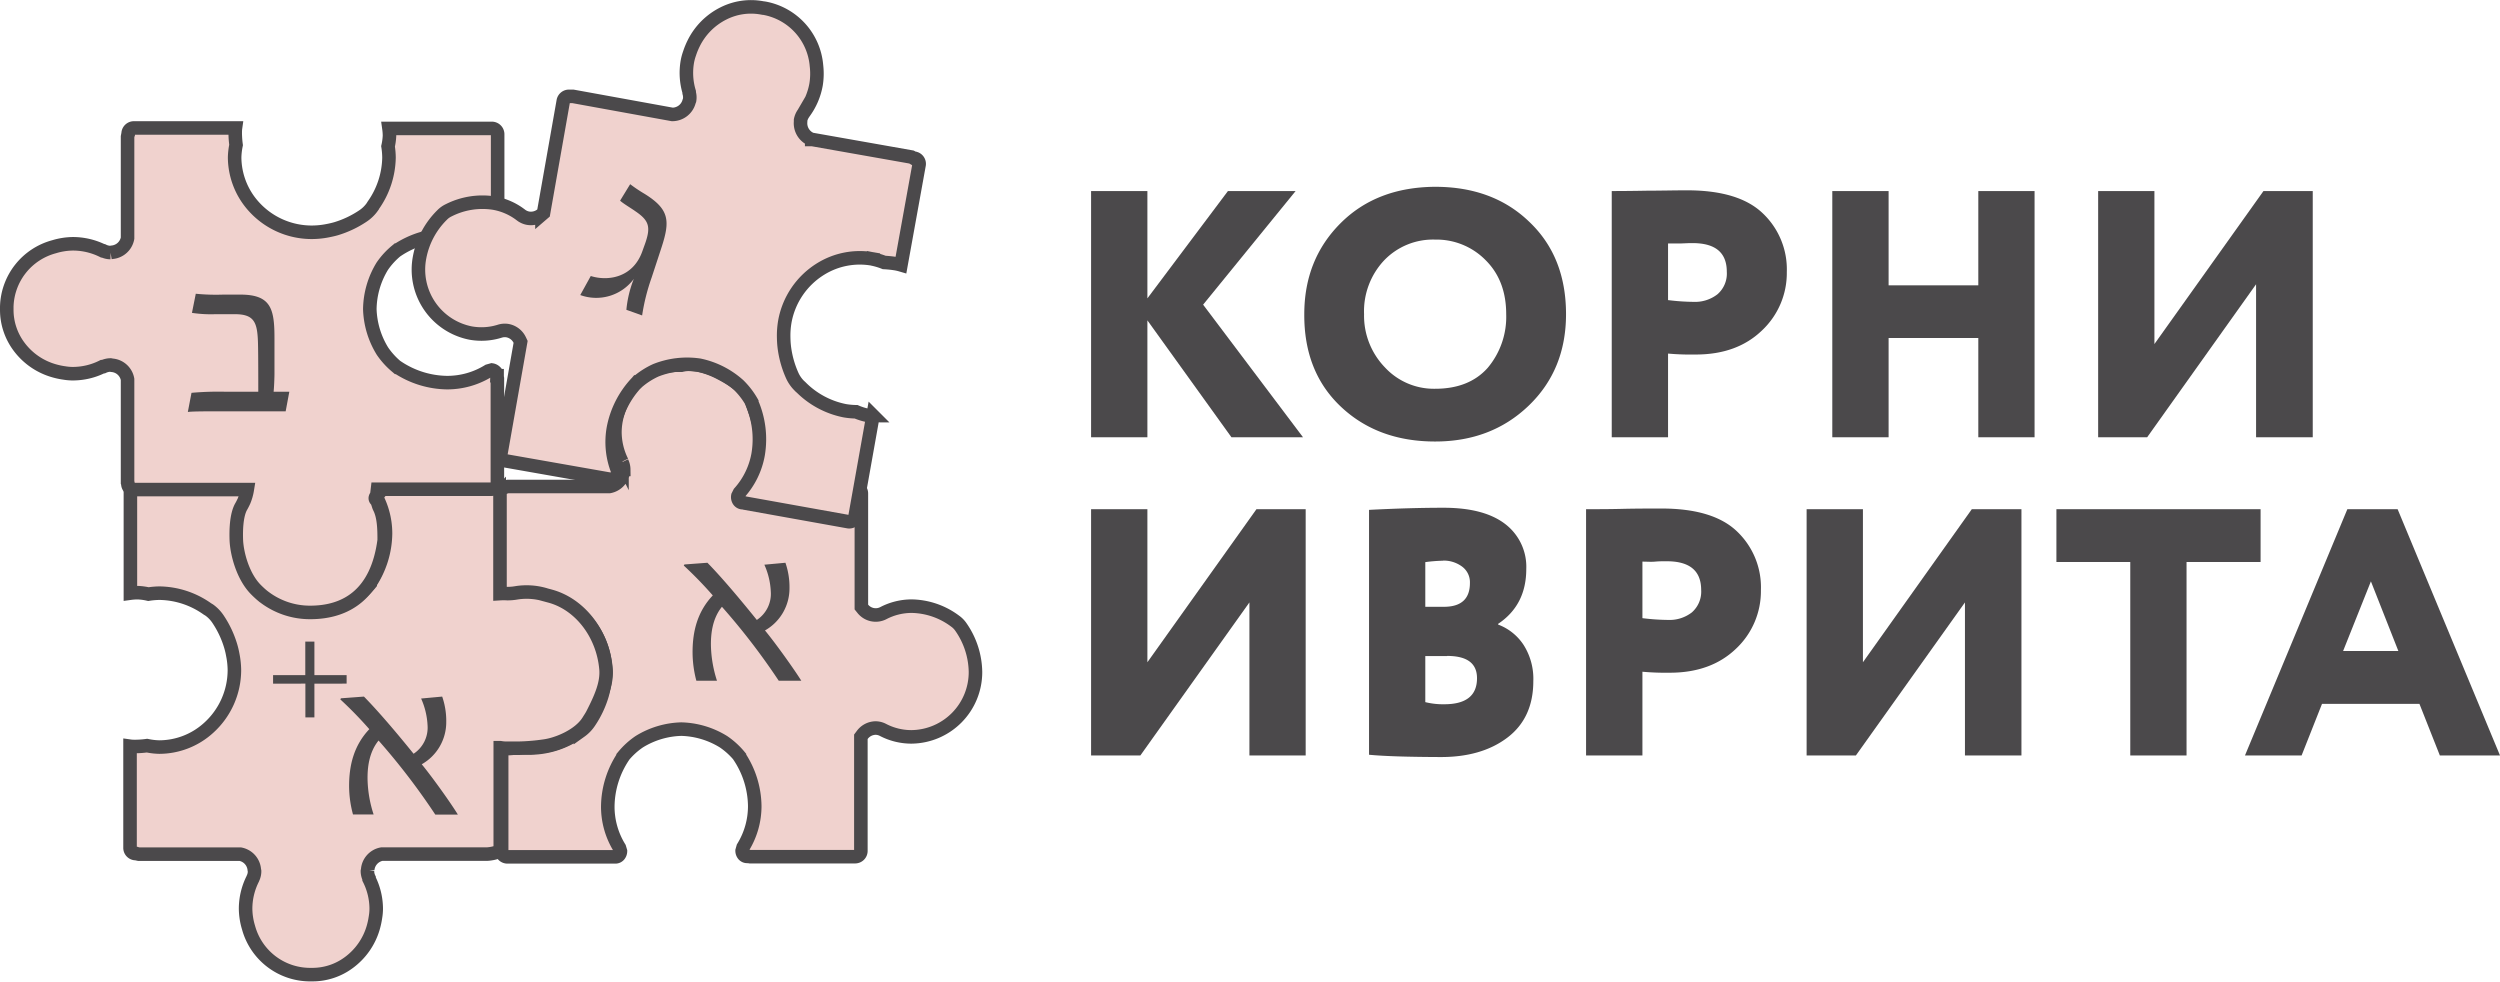 <?xml version="1.0" encoding="UTF-8"?> <svg xmlns="http://www.w3.org/2000/svg" viewBox="0 0 554.06 217.58"> <defs> <style>.cls-1{fill:#4b494b;}.cls-2{fill:#f0d2ce;stroke:#4b494b;stroke-miterlimit:10;stroke-width:3px;}</style> </defs> <g id="Слой_2" data-name="Слой 2"> <g id="Слой_2-2" data-name="Слой 2"> <path class="cls-1" d="M254.29,96.91H241.81V42.34h12.48V66.12l17.85-23.78h15l-20.5,25.18,22.14,29.39H272.92L254.29,71Z"></path> <path class="cls-1" d="M289.06,69.63q0-12.09,8-20.12t21-8.11q12.79,0,20.82,7.72,8.19,7.73,8.19,20.51,0,12.32-8.27,20.27t-20.74,7.95q-12.71,0-20.89-7.72T289.06,69.63Zm13.25,0a16.47,16.47,0,0,0,4.6,11.77,14.8,14.8,0,0,0,11.15,4.76q7.49,0,11.62-4.6a17.56,17.56,0,0,0,4.13-11.93q0-7.41-4.52-11.93a15.27,15.27,0,0,0-11.23-4.6,15,15,0,0,0-11.3,4.6A16.47,16.47,0,0,0,302.31,69.63Z"></path> <path class="cls-1" d="M369.68,78.36V96.91H357.2V42.34q3.58,0,7.88-.08c2.91,0,5.84-.08,8.81-.08q11.53,0,16.84,5.15A17.1,17.1,0,0,1,396,60.27a17.47,17.47,0,0,1-5.54,13q-5.54,5.31-14.65,5.3A56.82,56.82,0,0,1,369.68,78.36Zm5.45-24.48-.7,0-1.95.08c-.88,0-1.82,0-2.8,0V66.51a48.8,48.8,0,0,0,5.69.39,8.07,8.07,0,0,0,5.26-1.68,6.07,6.07,0,0,0,2.07-5Q382.7,53.88,375.13,53.88Z"></path> <path class="cls-1" d="M450.91,96.91H438.44v-22H418.56v22H406.08V42.34h12.48V63.23h19.88V42.34h12.47Z"></path> <path class="cls-1" d="M500,63,475.86,96.91H465V42.34h12.47V76.25l24.17-33.91h10.92V96.91H500Z"></path> <path class="cls-1" d="M276.9,133.51l-24.17,33.92H241.81V112.85h12.48v33.92l24.17-33.92h10.91v54.58H276.9Z"></path> <path class="cls-1" d="M303.41,167.27V113q9.12-.47,16.52-.47,9,0,13.69,3.63a11.93,11.93,0,0,1,4.64,9.94q0,8-6.24,12.16v.16a11.59,11.59,0,0,1,5.65,4.52,14,14,0,0,1,2.15,8q0,8.19-5.77,12.55t-15,4.29Q308.24,167.74,303.41,167.27Zm16.37-43a32.87,32.87,0,0,0-3.9.31v9.9H320q5.78,0,5.77-5.3a4.31,4.31,0,0,0-1.71-3.59A6.85,6.85,0,0,0,319.78,124.24Zm.93,21.13h-4.83v10.21a16.3,16.3,0,0,0,4.21.47q7.25,0,7.25-5.77C327.34,147,325.13,145.37,320.71,145.37Z"></path> <path class="cls-1" d="M364,148.87v18.56H351.51V112.85c2.39,0,5,0,7.87-.07s5.85-.08,8.81-.08q11.55,0,16.84,5.14a17.08,17.08,0,0,1,5.23,12.95,17.5,17.5,0,0,1-5.54,13q-5.54,5.3-14.65,5.3A56.58,56.58,0,0,1,364,148.87Zm5.46-24.48-.7,0c-.42,0-1.07,0-1.95.08s-1.82,0-2.81,0V137a49.1,49.1,0,0,0,5.7.39,8.07,8.07,0,0,0,5.26-1.67,6.12,6.12,0,0,0,2.06-5Q377,124.4,369.44,124.39Z"></path> <path class="cls-1" d="M435.48,133.51l-24.17,33.92H400.39V112.85h12.48v33.92L437,112.85H448v54.58H435.48Z"></path> <path class="cls-1" d="M472.12,124.55H455.75v-11.7H501v11.7H484.59v42.88H472.12Z"></path> <path class="cls-1" d="M510.09,167.43H497.54l22.69-54.58h11.14l22.69,54.58H540.73L536.21,156h-21.6Zm21.44-23.16-6.08-15.43-6.16,15.43Z"></path> <path class="cls-2" d="M128,135.75a16.39,16.39,0,0,0-10.88-4.21v0a15.5,15.5,0,0,0-2.72.32,21.37,21.37,0,0,0-2.52-.19c-.41,0-.83,0-1.24.06l0-22.48a1.25,1.25,0,0,1,1.09-1.29l.09,0H112l.18-.07.38-.07,22.38,0,.11,0a3.84,3.84,0,0,0,3.12-3.45l.06-.33a3.75,3.75,0,0,0-.38-1.6h0l0-.12,0,0a14.76,14.76,0,0,1-1.57-6.64v0a14.9,14.9,0,0,1,.65-4.13c1.75-6,6.91-10.61,13.27-10.61l.41,0,.22,0H151c2.61-.71,6.13.44,8.62,1.75,2.79,1.47,6.18,3.47,7.11,6.67.22.77,1.19,3.29,1.3,4.08a11.64,11.64,0,0,1,.34,1.76l.39.31-.17.09c0,2.4,0,5.95-1,7.95l.1,0,0,.05,0-.06.44-.24c1.67,1.88-.47-.25-.47.28l-.84,2.05c.15,1.7-2.11,2.06-.35,2.38l.11,0,22.38,0,.18,0,.2,0,.18.07h.19a1.27,1.27,0,0,1,1.19,1.3l0,25.15.29.36a3.67,3.67,0,0,0,4.57,1,13.61,13.61,0,0,1,6.32-1.55,16.51,16.51,0,0,1,9.6,3.32,5.14,5.14,0,0,1,1.3,1.33,17.82,17.82,0,0,1,3.21,9.92A14.35,14.35,0,0,1,202,163.31h0a13.64,13.64,0,0,1-6.32-1.55,3.59,3.59,0,0,0-1.64-.41,3.75,3.75,0,0,0-3,1.61l-.25.33,0,25.26a1.28,1.28,0,0,1-1.24,1.31l-23.32,0-.37-.06h-.23a1.05,1.05,0,0,1-.83-.35,1.41,1.41,0,0,1-.33-.91l.22-.78a17.37,17.37,0,0,0,2.58-9.14,20.26,20.26,0,0,0-3.39-10.94l0-.07,0,0a16.87,16.87,0,0,0-3.53-3.22l0,0,0,0a18.67,18.67,0,0,0-9.35-2.8h0a18.66,18.66,0,0,0-9.34,2.8l0,0,0,0a16.82,16.82,0,0,0-3.52,3.22l-.05.06,0,.06a20.27,20.27,0,0,0-3.39,11,17.33,17.33,0,0,0,2.58,9.14l.23.77a1.41,1.41,0,0,1-.34.91,1.05,1.05,0,0,1-.83.35h-.22l-.09,0-.28,0-23.33,0a1.28,1.28,0,0,1-1.24-1.31l0-22.81a12.4,12.4,0,0,0,1.64.12h0a13.11,13.11,0,0,0,2.36-.33,15.68,15.68,0,0,0,2.49.21,18.82,18.82,0,0,0,10.58-3.48l.4-.25a7.69,7.69,0,0,0,1.94-2,21.8,21.8,0,0,0,2.85-6c.18-.63.32-1.26.44-1.88a18.19,18.19,0,0,0,.35-3.41A17.24,17.24,0,0,0,128,135.75Z"></path> <path class="cls-2" d="M46.17,161.37a16.31,16.31,0,0,1-10.87,4.2v0a14.61,14.61,0,0,1-2.72-.32,19.43,19.43,0,0,1-2.52.19c-.41,0-.82,0-1.24-.06l0,22.49a1.26,1.26,0,0,0,1.1,1.29l.08,0h.19l.18.06.38.08,22.38,0,.11,0a3.83,3.83,0,0,1,3.12,3.44l.06.34a3.66,3.66,0,0,1-.37,1.59h0l-.05.13,0,0a14.76,14.76,0,0,0-1.57,6.64v0a14.9,14.9,0,0,0,.65,4.13,14.15,14.15,0,0,0,13.46,10.43h.74a13.5,13.5,0,0,0,8-2.65,14.66,14.66,0,0,0,5.44-7.78,17.28,17.28,0,0,0,.5-2.33,11.78,11.78,0,0,0,.16-1.78h0v0a14.7,14.7,0,0,0-1.58-6.63l0-.06,0-.06,0-.07h0a3.73,3.73,0,0,1-.37-1.58l.06-.3a3.83,3.83,0,0,1,3.12-3.47l.11,0,22.38,0h.77c.66,0,3-.34,3-1.08l0-22.5h0a8,8,0,0,0,1.64.12c.57,0,1.74,0,2.35,0a45,45,0,0,0,5.57-.45c3-.35,8-2.36,10-5.65.34-.56.6-.91.88-1.46,1.86-3.63,3.27-6.83,3-10-.67-7.82-5.82-14.44-12.5-16.19l-.78-.21a14.49,14.49,0,0,0-6.48-.5,11.55,11.55,0,0,1-2.1.19,12.88,12.88,0,0,0-1.64,0h0l0-23.24c0-.75-.32-1.23-3.1-1.23l-23.32,0-.37,0h-.23a1.16,1.16,0,0,0-.83.35,1.41,1.41,0,0,0-.33.92l.22.77a17.28,17.28,0,0,1,2.59,9.14,20.29,20.29,0,0,1-3.39,10.95l0,.06,0,.06a16.87,16.87,0,0,1-3.53,3.22l0,0,0,0a18.74,18.74,0,0,1-9.35,2.81h0a18.71,18.71,0,0,1-9.35-2.81h0l0,0a17.07,17.07,0,0,1-3.52-3.22l0-.06,0-.06a20.2,20.2,0,0,1-3.38-11A17.27,17.27,0,0,1,55,109.39l.22-.77a1.37,1.37,0,0,0-.34-.92,1.1,1.1,0,0,0-.82-.35h-.32l-.28,0-23.32,0a1.28,1.28,0,0,0-1.24,1.31l0,22.8a12.16,12.16,0,0,1,1.63-.11h0a12.35,12.35,0,0,1,2.36.32,17.07,17.07,0,0,1,2.49-.21,18.76,18.76,0,0,1,10.58,3.49l.4.24a7.85,7.85,0,0,1,1.94,2,21.86,21.86,0,0,1,2.85,6.06,17.66,17.66,0,0,1,.44,1.88,18.11,18.11,0,0,1,.36,3.4A17.27,17.27,0,0,1,46.17,161.37Z"></path> <path class="cls-2" d="M56.21,45.73A16.38,16.38,0,0,1,52,34.85h0a15.5,15.5,0,0,1,.32-2.72,21.53,21.53,0,0,1-.19-2.52c0-.41,0-.83.06-1.25l-22.48,0a1.28,1.28,0,0,0-1.3,1.1l0,.09v.19l-.07.18-.07.37,0,22.39,0,.11a3.82,3.82,0,0,1-3.44,3.12l-.34.06a3.67,3.67,0,0,1-1.59-.38h0l-.13,0,0,0a14.89,14.89,0,0,0-6.64-1.56h0a14.9,14.9,0,0,0-4.13.65A14.14,14.14,0,0,0,1.5,68v.73a13.62,13.62,0,0,0,2.65,8,14.64,14.64,0,0,0,7.78,5.43,15.87,15.87,0,0,0,2.33.5,11.78,11.78,0,0,0,1.78.16h.05a14.69,14.69,0,0,0,6.63-1.57l.06,0,.06,0,.08,0h0a3.87,3.87,0,0,1,1.58-.36l.3.06a3.81,3.81,0,0,1,3.47,3.12l0,.1,0,22.39,0,.18,0,.2.07.18v.19a1.29,1.29,0,0,0,1.31,1.19l25.15,0h0a11.46,11.46,0,0,1-.7,2.49,14.76,14.76,0,0,1-.72,1.4c-1,1.91-1.09,5.15-1,7.41.15,3,1.46,7.86,4.2,10.73.42.44,1.08,1.06,1.55,1.45a16.74,16.74,0,0,0,10.61,3.75c8.06,0,14.85-4.11,16.41-16v-.25c0-2.27-.07-5.06-1.07-7-.27-.52-.33-1.28-.74-1.69-.87-.89,2.15-2.11.26-1.86l.06-.51,25.25,0a1.28,1.28,0,0,0,1.32-1.23l0-23.32-.06-.37v-.23a1.05,1.05,0,0,0-.35-.83A1.41,1.41,0,0,0,109,82l-.78.22a17.37,17.37,0,0,1-9.14,2.58,20.26,20.26,0,0,1-10.94-3.39l-.07,0L88,81.35a16.87,16.87,0,0,1-3.23-3.52l0,0,0,0a18.82,18.82,0,0,1-2.81-9.35h0v0A18.75,18.75,0,0,1,84.72,59l0,0,0,0A16.62,16.62,0,0,1,88,55.46l.06-.05.06,0a20.34,20.34,0,0,1,11-3.38,17.33,17.33,0,0,1,9.14,2.58l.77.23a1.41,1.41,0,0,0,.91-.34,1.07,1.07,0,0,0,.35-.83V53.4l0-.09,0-.28,0-23.33A1.29,1.29,0,0,0,109,28.46l-22.8,0a12.4,12.4,0,0,1,.12,1.64h0A13.1,13.1,0,0,1,86,32.43a17,17,0,0,1,.21,2.49A18.82,18.82,0,0,1,82.73,45.5l-.25.4a7.85,7.85,0,0,1-2,1.94,22.09,22.09,0,0,1-6,2.85c-.63.18-1.26.32-1.88.44a18.19,18.19,0,0,1-3.41.35A17.28,17.28,0,0,1,56.21,45.73Z"></path> <path class="cls-1" d="M42.44,87.06A66.76,66.76,0,0,1,50,86.82h7.24c0-3.24,0-7.76-.05-10.19-.09-5.1-.67-7-5.19-7H47.82a28.34,28.34,0,0,1-5.28-.29l.85-4.24a45.56,45.56,0,0,0,6.1.19h3.76c6.82,0,7.58,3.15,7.58,9.67v7.86c0,1-.1,3.24-.19,4h3.48l-.81,4.34H47.78c-2.05,0-5.05,0-6.15.14Z"></path> <path class="cls-1" d="M153.49,144.53c0-4.67,1.1-9,4.48-12.57a87.64,87.64,0,0,0-6.43-6.62l.14-.24,5.1-.38c2.43,2.47,5.95,6.47,10.95,12.67a6.92,6.92,0,0,0,3.1-6.24,16.3,16.3,0,0,0-1.43-6l4.67-.43a16.52,16.52,0,0,1,.9,5.62,10.72,10.72,0,0,1-5.43,9.38c2.58,3.14,6.63,8.86,8.05,11.15h-5A148.78,148.78,0,0,0,160,134.48c-2.1,2.57-2.53,6-2.43,9a27.33,27.33,0,0,0,1.33,7.39h-4.57A24.71,24.71,0,0,1,153.49,144.53Z"></path> <path class="cls-1" d="M77.37,174.17c0-4.66,1.1-9,4.48-12.57A87.64,87.64,0,0,0,75.42,155l.14-.24,5.1-.38c2.43,2.48,6,6.48,11,12.67a6.92,6.92,0,0,0,3.1-6.24,16.54,16.54,0,0,0-1.43-6l4.67-.43a16.52,16.52,0,0,1,.9,5.62,10.72,10.72,0,0,1-5.43,9.38c2.57,3.15,6.62,8.86,8,11.15h-5A149.2,149.2,0,0,0,83.9,164.12c-2.1,2.58-2.53,6-2.43,9a26.94,26.94,0,0,0,1.33,7.38H78.23A24.28,24.28,0,0,1,77.37,174.17Z"></path> <path class="cls-1" d="M69.68,142.19v7.43h7.14v1.89H69.68V159h-2v-7.49H60.52v-1.89h7.14v-7.43Z"></path> <path class="cls-2" d="M181.88,59.61a16.44,16.44,0,0,1,11.45-2.23l-.22,1.23.22-1.22a15.19,15.19,0,0,1,2.63.78,23.46,23.46,0,0,1,2.51.26,10.56,10.56,0,0,1,1.21.28l4-22.13a1.26,1.26,0,0,0-.85-1.47l-.08,0-.19,0-.17-.1L202,34.8l-22-3.89-.11,0a3.84,3.84,0,0,1-2.46-3.94v-.35a3.9,3.9,0,0,1,.65-1.5h0l.07-.12,0,0a14.86,14.86,0,0,0,2.71-6.26v0a15,15,0,0,0,.09-4.18A14.14,14.14,0,0,0,169.52,1.84l-.33-.05h-.07l-.33-.06a13.53,13.53,0,0,0-8.36,1.2,14.64,14.64,0,0,0-6.71,6.71,16.25,16.25,0,0,0-.9,2.21,11.21,11.21,0,0,0-.47,1.72h0v0a14.64,14.64,0,0,0,.39,6.8l0,.06v.15h0a3.72,3.72,0,0,1,.09,1.62l-.11.29a3.85,3.85,0,0,1-3.68,2.87H149l-22-4h-.39l-.19,0-.19,0a1.28,1.28,0,0,0-1.4,1.08l-4.37,24.77-.35.3a3.77,3.77,0,0,1-3.07.85,3.62,3.62,0,0,1-1.59-.71,13.64,13.64,0,0,0-6-2.64,16.53,16.53,0,0,0-10,1.59,5.07,5.07,0,0,0-1.51,1.09A17.78,17.78,0,0,0,93,57a14.33,14.33,0,0,0,11.3,16.81h0a13.54,13.54,0,0,0,6.5-.42,3.61,3.61,0,0,1,1.69-.11,3.76,3.76,0,0,1,2.71,2.11l.18.38L111,100.62a1.28,1.28,0,0,0,1,1.51l23,4.05h.47l.13,0a1.13,1.13,0,0,0,.88-.2,1.43,1.43,0,0,0,.49-.85l-.08-.8a17.28,17.28,0,0,1-.94-9.45,20.24,20.24,0,0,1,5.25-10.18l.05-.06.06,0a17.19,17.19,0,0,1,4-2.56h0l0,0A18.72,18.72,0,0,1,155,80.94h0a18.81,18.81,0,0,1,8.71,4.41l0,0,0,0a17.07,17.07,0,0,1,2.91,3.79l0,.07,0,.06a20.22,20.22,0,0,1,1.41,11.38,17.22,17.22,0,0,1-4.14,8.54l-.36.72a1.41,1.41,0,0,0,.18,1,1.05,1.05,0,0,0,.75.49l.22,0,.09,0,.26.09,23,4.13a1.28,1.28,0,0,0,1.45-1.08l4-22.44A11.72,11.72,0,0,1,192,92h0a13,13,0,0,1-2.26-.74,16.37,16.37,0,0,1-2.5-.23,18.89,18.89,0,0,1-9.8-5.28l-.35-.32a7.65,7.65,0,0,1-1.56-2.31,21.8,21.8,0,0,1-1.74-6.45c-.07-.65-.1-1.3-.11-1.93a18.31,18.31,0,0,1,.25-3.42A17.29,17.29,0,0,1,181.88,59.61Z"></path> <path class="cls-1" d="M130.93,61.17c3.81,1.21,9.38.38,11.44-5.51l.63-1.75c1.28-3.69.81-5.07-2.24-7.13-.85-.61-2.77-1.75-3.33-2.31l2.23-3.65A33.21,33.21,0,0,0,142.92,43c5.5,3.44,5.59,6,3.67,11.9l-2.17,6.61a45.37,45.37,0,0,0-2.11,8.4l-3.49-1.25a24.75,24.75,0,0,1,1.65-6.85,10.36,10.36,0,0,1-11.87,3.58Z"></path> </g> </g> </svg> 